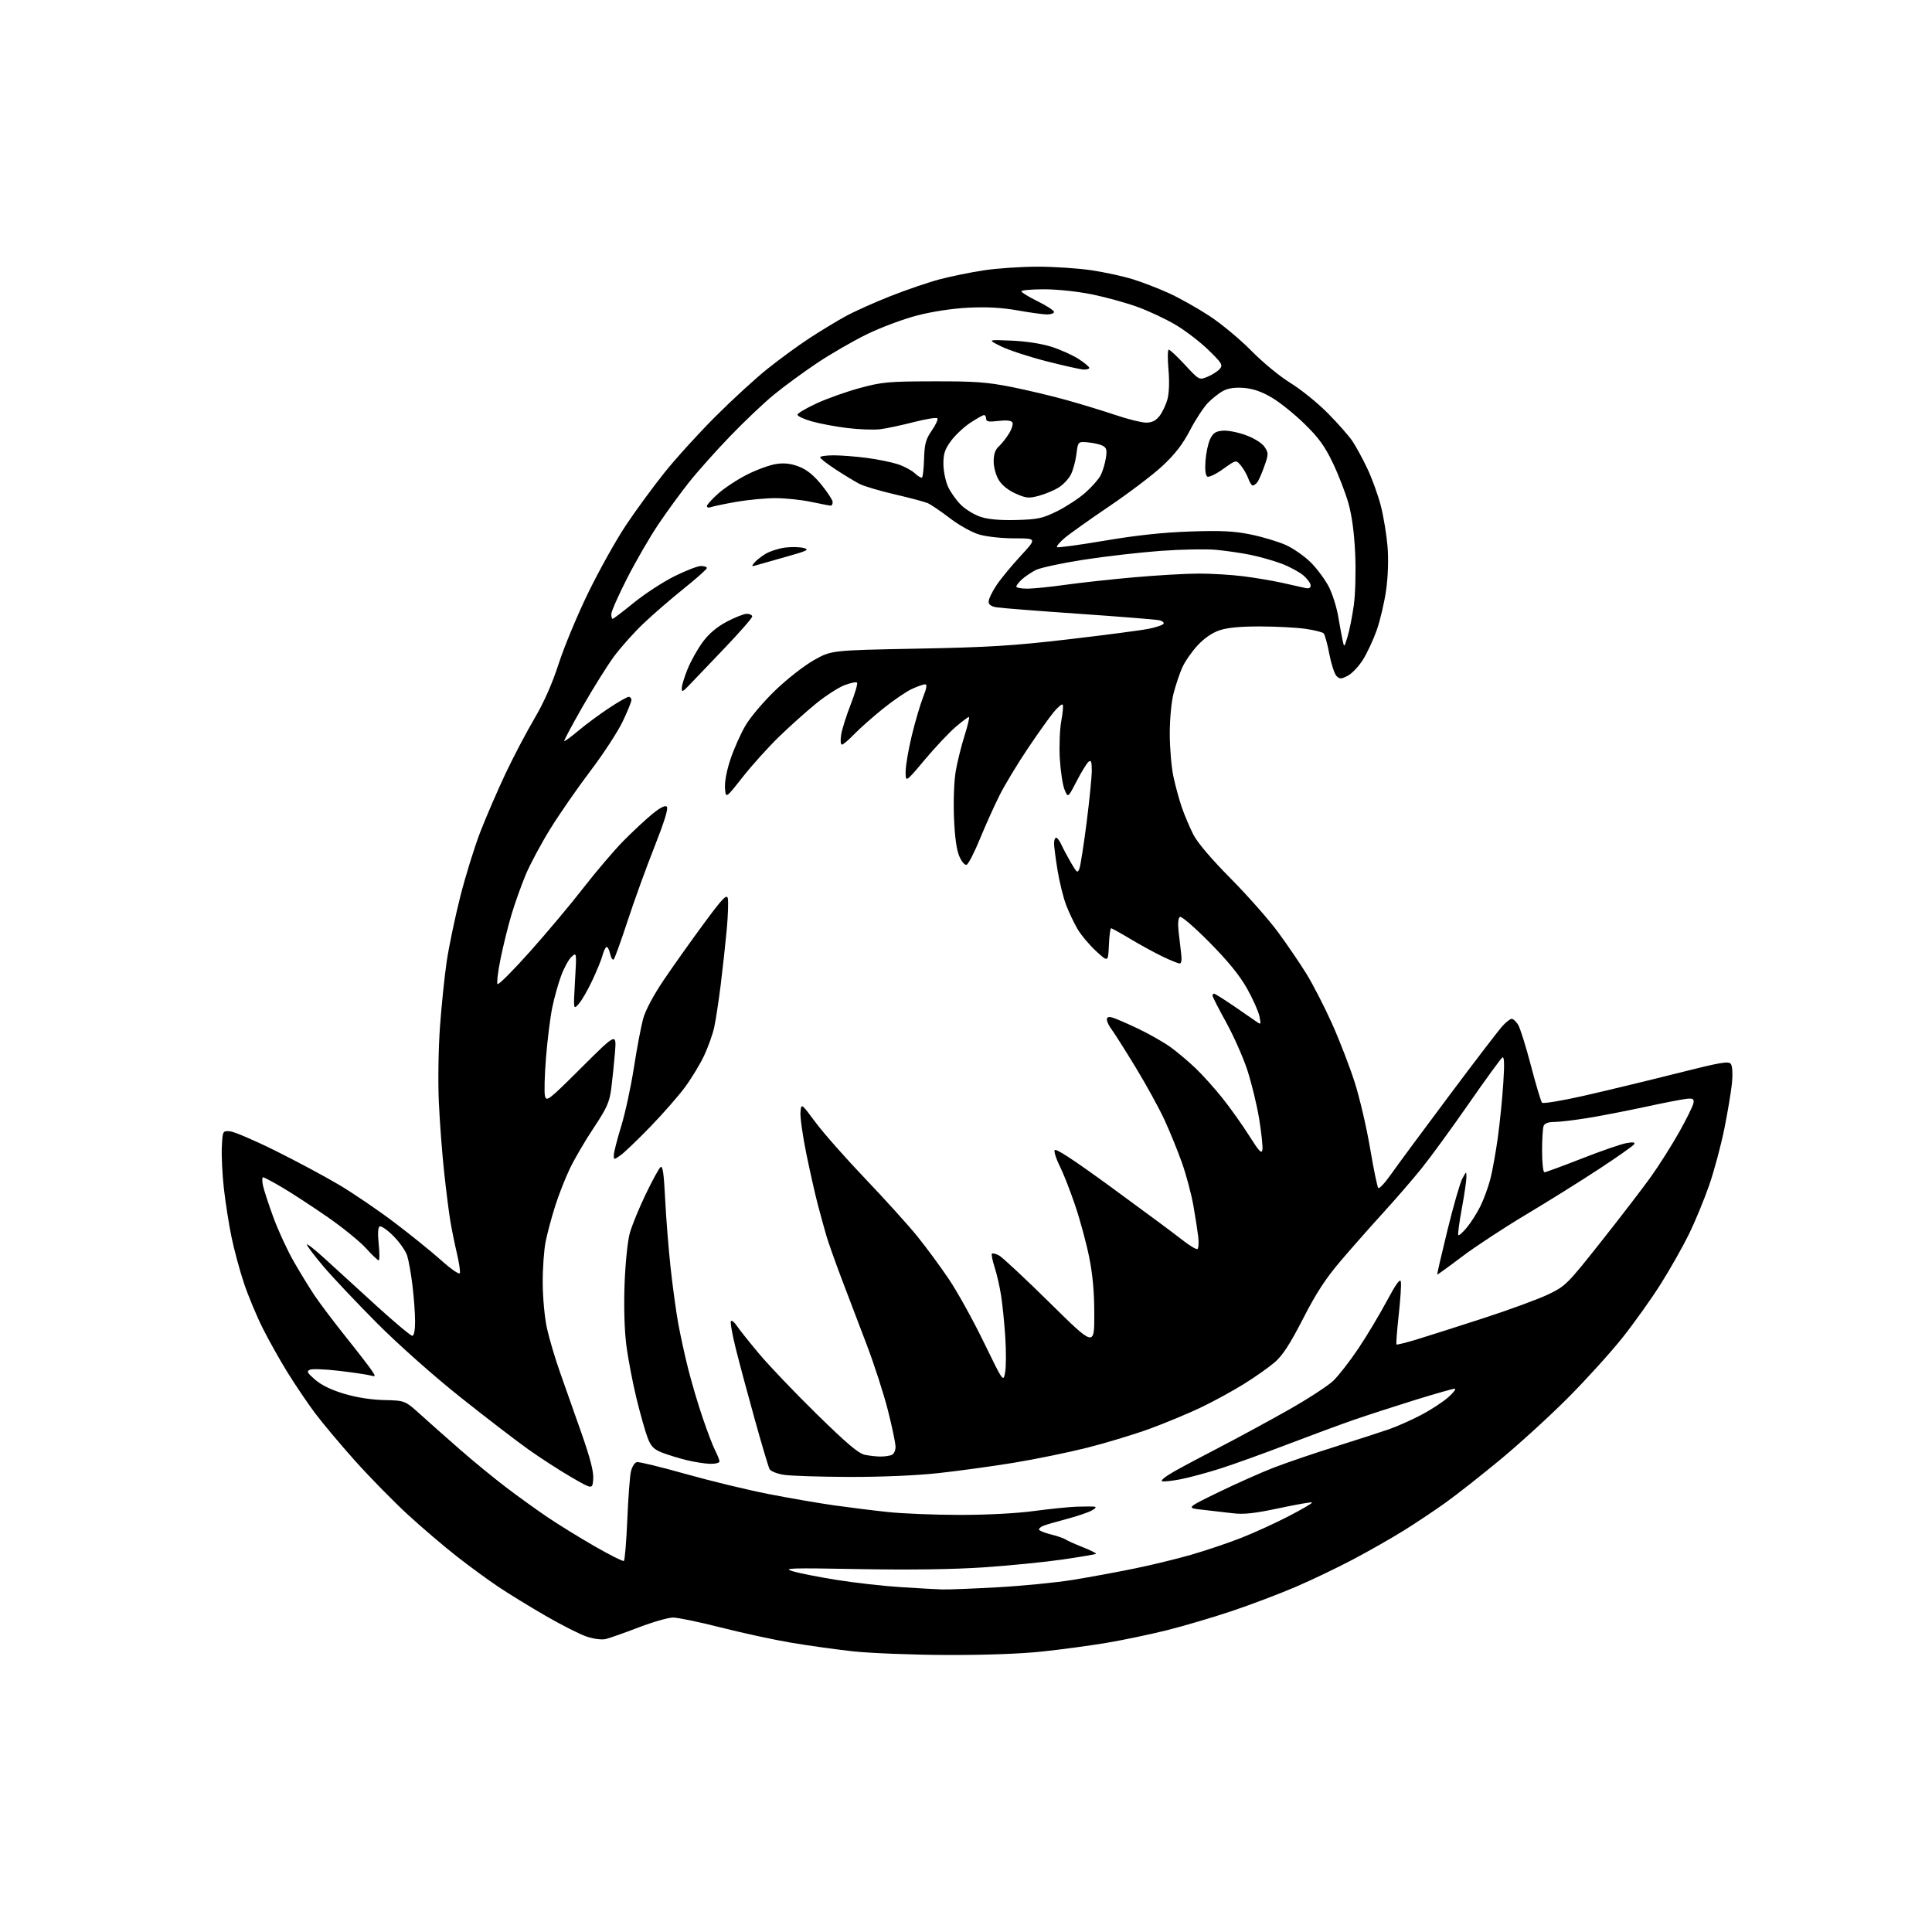 <?xml version="1.0" encoding="UTF-8" standalone="no"?>
<svg 
  version="1.1" 
  xmlns="http://www.w3.org/2000/svg" 
  xmlns:xlink="http://www.w3.org/1999/xlink" 
  xmlns:svg="http://www.w3.org/2000/svg"
  xmlns:rdf="http://www.w3.org/1999/02/22-rdf-syntax-ns#"
  xmlns:cc="http://creativecommons.org/ns#"
  xmlns:dc="http://purl.org/dc/elements/1.1/"
  viewBox="0 0 768 768"
  width="768"
  height="768"
>
<style>svg {background-color: white; }</style>"
<path stroke="none" fill="black" fill-rule="evenodd" d="M376.00,657.88C362.52,657.82 345.97,657.17 339.20,656.44C332.44,655.70 321.32,654.15 314.50,653.00C307.68,651.85 295.11,649.13 286.56,646.95C278.02,644.78 269.46,643.00 267.56,643.00C265.65,643.00 259.46,644.78 253.80,646.95C248.13,649.12 242.28,651.19 240.80,651.54C239.24,651.92 236.04,651.51 233.25,650.58C230.58,649.70 223.25,645.99 216.95,642.35C210.65,638.71 202.20,633.53 198.17,630.83C194.13,628.12 186.71,622.70 181.67,618.76C176.63,614.83 167.87,607.36 162.20,602.16C156.54,596.96 147.09,587.34 141.20,580.76C135.32,574.19 128.10,565.59 125.17,561.66C122.23,557.72 117.36,550.51 114.34,545.63C111.31,540.75 106.85,532.80 104.43,527.97C102.00,523.13 98.65,515.08 96.98,510.09C95.31,505.10 93.08,496.85 92.03,491.76C90.98,486.67 89.62,478.00 89.00,472.50C88.38,467.00 88.01,459.57 88.18,456.00C88.50,449.50 88.50,449.50 91.42,449.71C93.03,449.83 101.13,453.29 109.42,457.41C117.72,461.52 129.12,467.63 134.78,470.99C140.43,474.34 150.33,481.08 156.78,485.96C163.22,490.84 171.63,497.63 175.45,501.05C179.34,504.53 182.58,506.76 182.80,506.10C183.02,505.45 182.49,501.90 181.62,498.21C180.75,494.52 179.59,488.80 179.03,485.50C178.47,482.20 177.36,473.43 176.56,466.00C175.75,458.57 174.80,445.98 174.44,438.00C174.08,429.90 174.28,416.70 174.90,408.09C175.51,399.62 176.72,387.94 177.58,382.14C178.44,376.34 180.85,364.82 182.93,356.55C185.02,348.27 188.65,336.55 191.01,330.50C193.36,324.45 197.84,314.10 200.96,307.50C204.08,300.90 209.23,291.08 212.42,285.68C216.28,279.11 219.51,271.81 222.14,263.68C224.31,256.98 229.60,244.30 233.89,235.50C238.19,226.70 244.84,214.78 248.68,209.00C252.51,203.22 259.42,193.78 264.04,188.00C268.65,182.22 277.85,172.10 284.47,165.50C291.08,158.89 300.32,150.43 305.00,146.68C309.68,142.93 317.10,137.50 321.50,134.61C325.90,131.72 332.43,127.76 336.00,125.79C339.57,123.83 347.70,120.18 354.05,117.68C360.39,115.18 369.17,112.19 373.55,111.03C377.92,109.87 385.77,108.27 391.00,107.47C396.23,106.67 405.90,106.01 412.50,106.01C419.10,106.01 428.77,106.66 434.00,107.45C439.23,108.24 446.58,109.85 450.35,111.02C454.12,112.19 460.55,114.67 464.63,116.53C468.72,118.39 475.93,122.44 480.66,125.52C485.40,128.61 492.92,134.85 497.38,139.39C501.96,144.05 508.78,149.67 513.00,152.26C517.12,154.79 523.76,160.15 527.75,164.18C531.74,168.20 536.16,173.22 537.58,175.31C539.00,177.41 541.69,182.36 543.56,186.31C545.44,190.27 547.85,196.96 548.93,201.19C550.00,205.41 551.19,212.66 551.57,217.28C551.99,222.46 551.77,229.12 551.00,234.60C550.31,239.49 548.63,246.65 547.27,250.50C545.91,254.35 543.43,259.66 541.77,262.29C540.10,264.93 537.39,267.78 535.74,268.63C533.11,269.99 532.57,270.00 531.28,268.71C530.47,267.90 529.19,263.95 528.42,259.94C527.66,255.92 526.64,252.24 526.16,251.76C525.68,251.28 522.41,250.47 518.89,249.96C515.38,249.46 507.29,249.03 500.93,249.02C492.98,249.01 487.91,249.49 484.74,250.57C481.78,251.58 478.62,253.77 475.97,256.65C473.69,259.12 470.98,263.06 469.95,265.39C468.92,267.72 467.38,272.28 466.54,275.52C465.64,278.97 465.00,285.68 465.00,291.64C465.00,297.27 465.65,304.94 466.45,308.68C467.25,312.43 468.76,317.99 469.82,321.02C470.87,324.06 472.91,328.86 474.34,331.69C475.98,334.93 481.45,341.38 489.16,349.16C495.87,355.94 504.35,365.54 508.00,370.49C511.65,375.45 516.74,382.92 519.32,387.10C521.91,391.28 526.47,400.17 529.48,406.86C532.48,413.55 536.55,424.08 538.52,430.26C540.49,436.44 543.25,448.25 544.64,456.50C546.03,464.75 547.50,471.84 547.89,472.25C548.28,472.67 550.58,470.19 552.99,466.75C555.41,463.31 565.80,449.25 576.09,435.50C586.37,421.75 595.94,409.26 597.35,407.75C598.75,406.24 600.37,405.00 600.93,405.00C601.49,405.00 602.61,406.01 603.42,407.25C604.23,408.49 606.53,415.80 608.54,423.50C610.55,431.20 612.55,437.88 612.98,438.34C613.42,438.80 620.92,437.56 629.64,435.58C638.36,433.60 654.85,429.62 666.28,426.74C684.29,422.20 687.20,421.70 688.08,423.00C688.66,423.86 688.83,427.06 688.49,430.50C688.16,433.80 686.81,441.93 685.48,448.56C684.15,455.19 681.44,465.32 679.45,471.06C677.46,476.80 673.85,485.55 671.43,490.50C669.01,495.45 663.98,504.34 660.26,510.25C656.54,516.17 649.67,525.81 645.00,531.69C640.33,537.56 630.65,548.26 623.50,555.45C616.35,562.64 604.26,573.70 596.64,580.01C589.02,586.33 579.12,594.12 574.64,597.33C570.16,600.53 562.61,605.57 557.87,608.51C553.12,611.46 544.12,616.58 537.87,619.89C531.61,623.20 521.33,628.12 515.00,630.83C508.68,633.54 497.43,637.81 490.00,640.31C482.57,642.81 471.00,646.24 464.27,647.94C457.54,649.63 446.61,651.93 439.97,653.04C433.34,654.16 421.74,655.72 414.20,656.52C405.70,657.43 391.21,657.94 376.00,657.88zM374.50,631.83C376.70,631.90 386.60,631.52 396.50,630.97C406.40,630.42 419.90,629.10 426.50,628.02C433.10,626.95 444.08,624.93 450.89,623.53C457.71,622.14 467.93,619.66 473.61,618.01C479.29,616.37 488.11,613.40 493.22,611.40C498.32,609.41 506.89,605.50 512.25,602.72C517.62,599.94 521.81,597.48 521.58,597.25C521.35,597.01 515.45,598.04 508.47,599.53C498.76,601.60 494.47,602.07 490.14,601.55C487.04,601.17 481.57,600.54 478.00,600.15C471.50,599.44 471.50,599.44 484.50,593.12C491.65,589.65 501.53,585.25 506.46,583.36C511.39,581.46 522.41,577.70 530.96,575.01C539.51,572.32 549.09,569.22 552.25,568.11C555.42,567.01 561.13,564.46 564.94,562.46C568.76,560.46 573.60,557.30 575.69,555.45C577.79,553.60 578.95,552.06 578.27,552.04C577.60,552.02 570.47,554.04 562.42,556.54C554.37,559.04 543.45,562.59 538.14,564.42C532.84,566.26 520.85,570.69 511.50,574.27C502.15,577.85 490.23,582.14 485.00,583.80C479.77,585.46 472.73,587.36 469.34,588.02C465.95,588.68 462.61,589.04 461.92,588.81C461.22,588.57 463.32,586.88 466.58,585.03C469.84,583.18 478.12,578.76 485.00,575.21C491.88,571.65 503.97,565.09 511.88,560.63C519.79,556.17 527.96,550.86 530.05,548.83C532.14,546.81 536.57,541.11 539.89,536.17C543.21,531.23 548.30,522.75 551.19,517.34C554.93,510.35 556.58,508.08 556.86,509.50C557.08,510.60 556.69,516.58 556.00,522.79C555.32,529.00 554.92,534.25 555.13,534.45C555.33,534.64 559.10,533.70 563.50,532.35C567.90,531.01 579.83,527.20 590.00,523.90C600.17,520.60 611.67,516.37 615.54,514.50C622.36,511.21 623.03,510.54 636.54,493.47C644.22,483.78 653.10,472.20 656.29,467.75C659.47,463.30 664.50,455.35 667.47,450.08C670.43,444.81 673.00,439.60 673.18,438.50C673.45,436.82 673.01,436.55 670.50,436.79C668.85,436.95 661.42,438.39 654.00,440.00C646.58,441.60 636.23,443.61 631.00,444.45C625.77,445.30 619.86,445.99 617.86,446.00C615.46,446.00 614.01,446.54 613.61,447.58C613.27,448.45 613.00,452.95 613.00,457.58C613.00,462.21 613.42,466.00 613.93,466.00C614.44,466.00 621.07,463.56 628.68,460.58C636.28,457.59 644.25,454.83 646.39,454.44C649.19,453.92 650.09,454.04 649.59,454.86C649.20,455.48 642.98,459.88 635.75,464.62C628.53,469.37 615.39,477.58 606.56,482.85C597.73,488.13 586.23,495.69 581.01,499.65C575.79,503.61 571.43,506.76 571.32,506.65C571.21,506.54 573.04,498.58 575.40,488.97C577.75,479.35 580.41,470.14 581.30,468.49C582.90,465.54 582.92,465.54 582.92,468.00C582.92,469.38 582.09,475.00 581.08,480.50C580.06,486.00 579.44,490.72 579.70,490.99C579.95,491.27 581.47,489.92 583.07,487.99C584.68,486.07 587.11,482.25 588.47,479.50C589.83,476.75 591.62,471.85 592.45,468.62C593.28,465.39 594.61,457.96 595.42,452.12C596.22,446.28 597.20,436.60 597.58,430.60C598.08,422.95 597.97,419.90 597.22,420.36C596.64,420.73 590.61,429.00 583.83,438.76C577.06,448.52 568.61,460.10 565.06,464.50C561.51,468.90 554.70,476.77 549.92,482.00C545.15,487.23 537.60,495.77 533.13,501.00C527.00,508.18 523.30,513.84 517.98,524.20C512.76,534.36 509.86,538.83 506.72,541.53C504.40,543.53 498.90,547.41 494.50,550.14C490.10,552.88 482.45,557.06 477.50,559.43C472.55,561.80 463.42,565.61 457.21,567.89C451.00,570.17 439.75,573.58 432.21,575.48C424.67,577.38 411.52,580.07 403.00,581.47C394.48,582.87 380.98,584.72 373.00,585.59C364.17,586.55 350.29,587.14 337.50,587.10C325.95,587.06 314.30,586.69 311.61,586.27C308.92,585.85 306.36,584.83 305.91,584.00C305.47,583.17 302.86,574.40 300.10,564.50C297.34,554.60 293.92,541.83 292.49,536.13C291.07,530.43 290.20,525.48 290.56,525.13C290.92,524.78 291.96,525.62 292.86,526.98C293.76,528.35 297.70,533.30 301.61,537.98C305.52,542.67 315.87,553.51 324.61,562.08C336.80,574.02 341.29,577.81 343.88,578.33C345.73,578.70 348.51,579.00 350.04,579.00C351.58,579.00 353.55,578.73 354.42,578.39C355.31,578.05 356.00,576.64 355.99,575.14C355.99,573.69 354.61,567.10 352.93,560.50C351.24,553.90 347.46,542.20 344.51,534.50C341.57,526.80 337.07,514.98 334.52,508.24C331.97,501.50 329.26,493.85 328.50,491.24C327.73,488.63 326.22,483.12 325.13,479.00C324.05,474.88 321.98,465.71 320.53,458.63C319.08,451.55 318.03,444.12 318.20,442.13C318.50,438.50 318.50,438.50 324.20,446.17C327.34,450.40 336.27,460.52 344.06,468.67C351.84,476.83 361.12,487.10 364.68,491.50C368.23,495.90 373.87,503.55 377.20,508.50C380.54,513.45 386.77,524.69 391.04,533.48C398.82,549.46 398.82,549.46 399.55,545.59C399.95,543.46 399.98,537.17 399.62,531.61C399.26,526.05 398.51,518.57 397.95,515.00C397.39,511.42 396.23,506.33 395.36,503.69C394.50,501.04 394.03,498.64 394.31,498.35C394.60,498.07 395.88,498.40 397.16,499.08C398.45,499.77 407.49,508.21 417.25,517.83C435.00,535.34 435.00,535.34 435.00,522.58C435.00,513.68 434.38,506.74 432.95,499.66C431.82,494.07 429.30,484.77 427.34,479.00C425.38,473.23 422.67,466.33 421.33,463.67C419.98,461.01 419.02,458.14 419.19,457.28C419.41,456.19 426.12,460.56 442.00,472.14C454.38,481.17 466.90,490.46 469.84,492.78C472.78,495.10 475.55,496.78 476.00,496.50C476.44,496.23 476.59,494.09 476.33,491.75C476.06,489.41 475.19,483.78 474.39,479.23C473.58,474.67 471.55,467.05 469.87,462.29C468.19,457.53 465.04,449.80 462.88,445.12C460.72,440.44 455.50,430.96 451.29,424.05C447.08,417.15 442.82,410.43 441.82,409.12C440.82,407.80 440.00,406.09 440.00,405.30C440.00,404.29 440.66,404.06 442.25,404.51C443.49,404.86 448.10,406.86 452.50,408.96C456.90,411.06 462.67,414.34 465.33,416.27C467.98,418.19 472.45,421.95 475.25,424.63C478.06,427.31 482.89,432.69 486.00,436.60C489.11,440.50 493.87,447.20 496.58,451.49C500.58,457.82 501.56,458.85 501.84,457.00C502.02,455.75 501.42,450.18 500.51,444.61C499.59,439.05 497.47,430.36 495.81,425.30C494.14,420.25 490.36,411.72 487.39,406.35C484.43,400.98 482.00,396.23 482.00,395.80C482.00,395.36 482.28,395.00 482.62,395.00C482.95,395.00 486.37,397.14 490.21,399.75C494.05,402.36 498.13,405.17 499.27,405.99C501.28,407.43 501.32,407.37 500.65,404.00C500.27,402.09 498.06,397.15 495.75,393.01C492.82,387.78 488.29,382.21 480.83,374.65C474.83,368.58 469.64,364.10 469.04,364.48C468.36,364.90 468.16,367.09 468.51,370.32C468.82,373.17 469.29,377.19 469.55,379.25C469.84,381.55 469.61,383.00 468.95,383.00C468.36,383.00 465.31,381.77 462.19,380.27C459.06,378.77 453.29,375.62 449.37,373.27C445.45,370.92 441.99,369.00 441.67,369.00C441.35,369.00 440.96,372.04 440.80,375.75C440.50,382.50 440.50,382.50 435.68,378.06C433.03,375.61 429.72,371.67 428.33,369.30C426.94,366.93 424.90,362.63 423.80,359.74C422.69,356.86 421.17,350.68 420.40,346.00C419.63,341.32 419.01,336.49 419.00,335.25C419.00,334.01 419.38,333.00 419.84,333.00C420.30,333.00 421.23,334.24 421.91,335.75C422.59,337.26 424.31,340.50 425.73,342.94C428.07,346.98 428.38,347.19 429.09,345.28C429.52,344.12 430.80,335.91 431.94,327.02C433.07,318.14 434.00,308.82 434.00,306.32C434.00,302.71 433.73,301.98 432.71,302.82C432.00,303.41 429.87,306.89 427.97,310.55C424.53,317.21 424.53,317.21 423.17,313.88C422.42,312.05 421.58,306.49 421.29,301.53C421.01,296.56 421.27,289.84 421.88,286.58C422.49,283.33 422.74,280.40 422.42,280.09C422.10,279.77 420.53,281.08 418.92,283.01C417.31,284.93 412.66,291.45 408.59,297.50C404.52,303.55 399.49,311.88 397.41,316.00C395.33,320.12 391.80,327.96 389.56,333.42C387.33,338.87 384.93,343.52 384.23,343.76C383.51,344.00 382.26,342.53 381.32,340.34C380.23,337.80 379.52,332.57 379.22,324.85C378.96,318.20 379.26,310.31 379.93,306.48C380.57,302.78 382.15,296.44 383.44,292.38C384.73,288.32 385.50,285.00 385.14,285.01C384.79,285.01 382.39,286.83 379.80,289.04C377.22,291.26 371.70,297.12 367.55,302.07C360.00,311.07 360.00,311.07 360.00,306.78C360.00,304.43 361.10,297.98 362.44,292.45C363.78,286.92 365.80,280.06 366.92,277.20C368.37,273.52 368.61,272.01 367.74,272.02C367.06,272.03 364.70,272.86 362.50,273.87C360.30,274.87 355.12,278.40 351.00,281.72C346.88,285.04 341.72,289.61 339.55,291.87C337.37,294.14 335.18,296.00 334.67,296.00C334.15,296.00 334.02,294.26 334.37,292.06C334.72,289.89 336.43,284.49 338.16,280.05C339.90,275.61 341.03,271.70 340.68,271.35C340.33,271.00 338.09,271.46 335.70,272.37C333.31,273.28 328.23,276.56 324.43,279.65C320.62,282.74 313.97,288.69 309.66,292.88C305.35,297.07 298.82,304.31 295.16,308.98C288.50,317.45 288.50,317.45 288.20,313.31C288.01,310.81 288.88,306.23 290.39,301.74C291.76,297.65 294.45,291.63 296.37,288.36C298.28,285.09 303.63,278.79 308.25,274.36C312.86,269.92 319.76,264.54 323.57,262.40C330.50,258.50 330.50,258.50 364.50,257.85C393.27,257.30 402.58,256.72 425.00,254.11C439.57,252.41 453.85,250.53 456.73,249.94C459.61,249.35 462.22,248.46 462.52,247.96C462.83,247.47 462.05,246.83 460.79,246.55C459.53,246.27 445.23,245.12 429.00,244.00C412.77,242.88 398.04,241.72 396.25,241.43C393.99,241.07 393.00,240.36 393.00,239.13C393.00,238.15 394.37,235.27 396.05,232.74C397.72,230.21 402.04,224.96 405.64,221.07C412.19,214.00 412.19,214.00 403.28,214.00C398.18,214.00 392.15,213.34 389.20,212.47C386.28,211.60 381.20,208.76 377.54,205.95C373.96,203.22 370.02,200.54 368.77,200.00C367.52,199.46 361.65,197.90 355.73,196.53C349.81,195.16 343.51,193.29 341.73,192.39C339.95,191.48 335.69,188.90 332.25,186.66C328.81,184.41 326.00,182.22 326.00,181.79C326.00,181.35 328.44,181.00 331.43,181.00C334.41,181.00 340.38,181.47 344.68,182.04C348.98,182.61 354.50,183.74 356.94,184.55C359.38,185.35 362.42,186.98 363.69,188.17C364.95,189.37 366.25,190.09 366.55,189.78C366.86,189.47 367.22,186.07 367.34,182.22C367.53,176.37 368.03,174.56 370.43,171.10C372.01,168.82 372.98,166.65 372.60,166.27C372.22,165.88 367.99,166.57 363.20,167.80C358.42,169.03 352.47,170.30 349.98,170.62C347.50,170.94 341.56,170.73 336.78,170.15C332.01,169.56 325.60,168.36 322.55,167.47C319.50,166.58 317.00,165.41 317.00,164.86C317.00,164.32 320.43,162.28 324.63,160.34C328.83,158.40 336.59,155.65 341.88,154.22C350.65,151.85 353.22,151.62 371.00,151.58C387.38,151.54 392.34,151.90 402.00,153.81C408.32,155.07 418.29,157.43 424.15,159.08C430.01,160.72 438.75,163.40 443.59,165.03C448.42,166.66 453.83,168.00 455.62,168.00C457.92,168.00 459.45,167.24 460.92,165.37C462.06,163.92 463.48,160.92 464.08,158.69C464.75,156.21 464.91,151.60 464.48,146.82C464.10,142.52 464.16,139.00 464.61,139.00C465.06,139.00 467.97,141.73 471.07,145.07C476.71,151.15 476.71,151.15 480.10,149.73C481.97,148.95 484.13,147.54 484.91,146.61C486.17,145.09 485.69,144.30 480.37,139.13C477.10,135.94 471.27,131.47 467.41,129.17C463.54,126.88 456.72,123.66 452.24,122.03C447.77,120.40 439.62,118.15 434.15,117.03C428.45,115.87 420.29,115.00 415.09,115.00C410.09,115.00 406.00,115.35 406.00,115.79C406.00,116.22 408.93,118.01 412.50,119.78C416.07,121.54 419.00,123.44 419.00,123.99C419.00,124.55 417.76,125.00 416.25,125.00C414.74,125.00 409.45,124.27 404.50,123.39C398.24,122.28 392.30,121.95 385.00,122.31C378.53,122.63 370.67,123.83 364.52,125.42C359.04,126.84 350.04,130.21 344.52,132.91C339.01,135.61 330.10,140.76 324.73,144.36C319.36,147.96 311.71,153.56 307.73,156.82C303.75,160.07 295.89,167.52 290.26,173.37C284.62,179.23 277.25,187.48 273.89,191.72C270.52,195.96 265.03,203.50 261.69,208.46C258.34,213.43 252.77,223.06 249.30,229.85C245.84,236.64 243.00,243.05 243.00,244.10C243.00,245.14 243.24,246.00 243.54,246.00C243.84,246.00 247.61,243.13 251.92,239.62C256.23,236.11 263.47,231.39 268.00,229.12C272.53,226.86 277.30,225.00 278.62,225.00C279.93,225.00 281.00,225.36 281.00,225.80C281.00,226.24 276.84,229.95 271.75,234.03C266.66,238.11 259.42,244.39 255.66,247.97C251.90,251.56 246.67,257.43 244.04,261.00C241.41,264.57 235.82,273.53 231.60,280.89C227.39,288.25 224.09,294.43 224.27,294.60C224.45,294.78 227.05,292.88 230.05,290.36C233.05,287.85 238.50,283.82 242.18,281.40C245.85,278.98 249.33,277.00 249.93,277.00C250.52,277.00 251.00,277.58 251.00,278.28C251.00,278.98 249.42,282.86 247.48,286.90C245.54,290.94 239.83,299.69 234.78,306.35C229.73,313.00 222.57,323.33 218.86,329.29C215.16,335.26 210.70,343.57 208.95,347.77C207.20,351.97 204.69,359.03 203.36,363.45C202.03,367.88 200.07,375.77 199.01,380.98C197.94,386.20 197.39,390.79 197.79,391.19C198.19,391.59 204.01,385.74 210.73,378.21C217.46,370.67 227.04,359.24 232.03,352.80C237.02,346.37 244.12,338.05 247.80,334.30C251.49,330.56 256.66,325.74 259.29,323.59C262.47,321.00 264.42,320.02 265.08,320.68C265.74,321.34 264.08,326.70 260.17,336.59C256.92,344.79 252.12,358.02 249.51,366.00C246.89,373.98 244.40,380.88 243.98,381.35C243.55,381.82 242.90,380.80 242.52,379.09C242.14,377.38 241.47,376.21 241.03,376.48C240.59,376.76 239.91,378.22 239.53,379.72C239.15,381.23 237.37,385.62 235.57,389.48C233.78,393.34 231.32,397.62 230.11,399.00C227.91,401.50 227.91,401.50 228.57,390.00C229.24,378.51 229.24,378.50 227.22,380.32C226.10,381.32 224.24,384.69 223.08,387.82C221.92,390.94 220.32,396.65 219.53,400.50C218.74,404.35 217.62,413.28 217.05,420.34C216.48,427.41 216.29,434.32 216.64,435.70C217.23,438.05 218.13,437.35 231.18,424.35C245.09,410.50 245.09,410.50 244.45,418.50C244.09,422.90 243.42,429.34 242.97,432.81C242.26,438.17 241.21,440.50 236.02,448.31C232.65,453.36 228.39,460.65 226.54,464.50C224.69,468.35 222.05,475.10 220.66,479.50C219.27,483.90 217.58,490.20 216.91,493.50C216.24,496.80 215.71,504.23 215.74,510.00C215.76,515.87 216.50,523.80 217.42,528.00C218.33,532.12 220.66,540.00 222.61,545.50C224.56,551.00 228.40,561.89 231.14,569.69C234.70,579.85 236.03,585.05 235.81,587.97C235.50,592.06 235.50,592.06 227.23,587.28C222.68,584.65 214.96,579.66 210.07,576.19C205.18,572.72 192.92,563.30 182.84,555.27C172.18,546.78 158.41,534.54 149.97,526.08C141.99,518.06 132.42,507.94 128.72,503.60C125.03,499.25 122.00,495.26 122.00,494.73C122.00,494.21 125.49,496.99 129.75,500.92C134.01,504.84 143.19,513.22 150.14,519.53C157.09,525.84 163.28,531.00 163.89,531.00C164.58,531.00 165.00,528.79 165.00,525.22C165.00,522.05 164.53,515.63 163.96,510.97C163.40,506.31 162.44,500.97 161.84,499.09C161.23,497.22 158.77,493.71 156.35,491.30C153.94,488.88 151.49,487.20 150.91,487.55C150.24,487.97 150.11,490.49 150.55,494.60C150.92,498.12 150.91,501.00 150.52,501.00C150.13,501.00 147.87,498.85 145.50,496.21C143.13,493.58 136.31,488.03 130.35,483.89C124.38,479.75 116.32,474.48 112.44,472.18C108.56,469.88 105.04,468.00 104.61,468.00C104.19,468.00 104.15,469.46 104.53,471.25C104.91,473.04 106.78,478.77 108.70,484.00C110.62,489.23 114.26,497.10 116.79,501.50C119.31,505.90 123.03,511.98 125.06,515.00C127.08,518.02 132.66,525.41 137.45,531.41C142.25,537.41 146.90,543.45 147.81,544.83C149.42,547.29 149.41,547.32 146.94,546.70C145.56,546.35 140.06,545.55 134.72,544.92C129.38,544.29 124.22,544.09 123.26,544.47C121.75,545.07 122.03,545.63 125.25,548.44C127.68,550.56 131.72,552.53 136.75,554.03C141.68,555.51 147.50,556.43 152.75,556.55C161.00,556.74 161.00,556.74 167.25,562.39C170.69,565.50 177.78,571.78 183.00,576.34C188.22,580.91 196.39,587.60 201.15,591.22C205.90,594.84 213.33,600.19 217.65,603.11C221.97,606.03 230.40,611.23 236.40,614.68C242.39,618.12 247.61,620.74 247.99,620.51C248.37,620.27 248.98,612.97 249.35,604.29C249.71,595.60 250.36,586.93 250.79,585.01C251.23,583.07 252.28,581.38 253.16,581.21C254.03,581.04 262.79,583.17 272.62,585.94C282.45,588.71 297.25,592.29 305.50,593.90C313.75,595.51 325.45,597.53 331.50,598.39C337.55,599.24 347.23,600.45 353.00,601.06C358.77,601.68 371.60,602.19 381.50,602.20C392.24,602.21 404.14,601.59 411.00,600.66C417.32,599.81 424.98,599.03 428.00,598.93C431.02,598.83 434.18,598.83 435.00,598.92C435.95,599.02 435.56,599.59 433.92,600.48C432.51,601.25 428.01,602.77 423.92,603.85C419.84,604.93 415.71,606.13 414.75,606.52C413.79,606.90 413.00,607.56 413.00,607.99C413.00,608.41 415.13,609.30 417.74,609.96C420.34,610.61 422.93,611.49 423.49,611.91C424.04,612.33 427.10,613.71 430.29,614.97C433.47,616.23 435.89,617.44 435.68,617.66C435.46,617.87 429.48,618.90 422.39,619.93C415.30,620.96 401.18,622.36 391.00,623.05C378.99,623.86 361.63,624.10 341.50,623.74C314.14,623.24 311.03,623.34 315.00,624.56C317.48,625.32 325.36,626.89 332.52,628.03C339.68,629.18 351.16,630.48 358.02,630.91C364.88,631.35 372.30,631.76 374.50,631.83zM282.25,581.89C280.19,581.83 276.06,581.18 273.07,580.46C270.09,579.73 265.74,578.41 263.41,577.52C259.99,576.21 258.86,575.11 257.54,571.80C256.64,569.55 254.61,562.44 253.04,556.00C251.47,549.56 249.63,539.92 248.96,534.57C248.20,528.54 247.95,519.27 248.29,510.17C248.61,501.84 249.51,493.16 250.38,490.10C251.21,487.13 254.03,480.25 256.64,474.81C259.25,469.38 261.91,464.49 262.55,463.96C263.44,463.22 263.90,466.37 264.41,476.74C264.79,484.31 265.77,496.57 266.58,504.00C267.39,511.43 268.75,521.33 269.59,526.00C270.44,530.67 272.22,538.84 273.56,544.15C274.89,549.46 277.49,558.24 279.34,563.65C281.18,569.07 283.43,574.94 284.34,576.70C285.25,578.46 286.00,580.37 286.00,580.95C286.00,581.53 284.31,581.95 282.25,581.89zM246.75,459.18C244.03,461.11 244.00,461.11 244.00,459.19C244.00,458.12 245.31,452.99 246.91,447.78C248.51,442.58 250.80,432.06 251.98,424.41C253.17,416.76 254.82,408.02 255.65,405.00C256.57,401.60 259.73,395.67 263.90,389.50C267.62,384.00 274.73,373.98 279.71,367.23C287.06,357.26 288.86,355.34 289.30,357.03C289.59,358.16 289.42,363.68 288.91,369.30C288.40,374.91 287.31,384.90 286.49,391.50C285.67,398.10 284.49,405.75 283.88,408.50C283.27,411.25 281.47,416.26 279.89,419.63C278.30,423.01 274.92,428.60 272.37,432.06C269.83,435.53 263.64,442.60 258.62,447.79C253.60,452.97 248.26,458.10 246.75,459.18zM273.85,272.48C271.35,275.09 271.00,275.22 271.02,273.48C271.04,272.39 272.10,268.95 273.38,265.83C274.66,262.71 277.34,257.94 279.33,255.24C281.76,251.93 284.89,249.27 288.86,247.15C292.12,245.42 295.73,244.00 296.89,244.00C298.05,244.00 299.00,244.49 299.00,245.08C299.00,245.68 293.98,251.42 287.85,257.83C281.72,264.25 275.42,270.84 273.85,272.48zM535.70,253.00C536.45,250.53 537.56,244.90 538.17,240.50C538.79,235.98 539.02,227.07 538.70,220.00C538.33,211.81 537.40,204.92 536.01,200.00C534.84,195.88 532.05,188.68 529.81,184.00C526.62,177.35 524.17,173.97 518.56,168.50C514.62,164.65 508.80,159.96 505.61,158.08C501.61,155.71 498.20,154.52 494.58,154.21C491.06,153.92 488.34,154.29 486.35,155.32C484.72,156.16 481.96,158.31 480.22,160.09C478.48,161.87 475.25,166.79 473.05,171.02C470.18,176.54 467.12,180.51 462.21,185.11C458.45,188.62 448.88,195.89 440.94,201.26C433.00,206.63 424.95,212.36 423.06,213.99C421.17,215.62 419.87,217.20 420.17,217.50C420.46,217.80 428.99,216.64 439.10,214.93C451.72,212.79 462.39,211.64 473.07,211.28C485.38,210.86 490.41,211.10 497.07,212.44C501.71,213.38 508.02,215.27 511.11,216.64C514.20,218.02 518.78,221.25 521.30,223.82C523.81,226.40 526.99,230.75 528.35,233.50C529.72,236.25 531.34,241.43 531.95,245.00C532.56,248.57 533.35,252.85 533.70,254.50C534.34,257.49 534.34,257.49 535.70,253.00zM408.33,234.00C410.71,234.00 417.57,233.31 423.58,232.46C429.58,231.62 441.93,230.27 451.00,229.47C460.07,228.67 471.56,228.01 476.53,228.01C481.49,228.00 489.37,228.47 494.03,229.05C498.69,229.63 505.65,230.80 509.50,231.64C513.35,232.49 517.51,233.42 518.75,233.71C520.33,234.08 521.00,233.78 521.00,232.71C521.00,231.87 519.66,230.05 518.02,228.67C516.37,227.29 512.47,225.20 509.35,224.03C506.22,222.86 500.70,221.30 497.08,220.56C493.46,219.82 487.29,218.92 483.36,218.56C479.43,218.20 469.53,218.39 461.36,218.98C453.19,219.58 439.42,221.16 430.76,222.50C422.11,223.84 413.56,225.68 411.76,226.58C409.97,227.49 407.49,229.16 406.25,230.29C405.01,231.42 404.00,232.72 404.00,233.17C404.00,233.63 405.95,234.00 408.33,234.00zM300.50,224.73C298.74,225.27 298.66,225.15 299.86,223.69C300.61,222.77 302.64,221.18 304.36,220.14C306.09,219.11 309.56,217.99 312.08,217.67C314.60,217.35 317.93,217.42 319.48,217.84C321.93,218.49 321.00,218.95 312.40,221.35C306.95,222.87 301.60,224.39 300.50,224.73zM404.08,206.71C412.54,206.47 414.42,206.07 420.17,203.24C423.75,201.47 428.80,198.17 431.38,195.90C433.96,193.63 436.71,190.52 437.50,188.99C438.30,187.46 439.23,184.41 439.58,182.20C440.11,178.91 439.89,178.01 438.36,177.20C437.34,176.65 434.70,176.05 432.51,175.85C428.52,175.50 428.52,175.50 427.89,180.54C427.55,183.31 426.55,186.98 425.66,188.69C424.77,190.41 422.56,192.73 420.75,193.85C418.93,194.97 415.42,196.43 412.95,197.09C408.97,198.16 407.91,198.06 403.75,196.21C400.82,194.92 398.29,192.89 397.03,190.82C395.87,188.92 395.01,185.75 395.00,183.40C395.00,180.55 395.62,178.75 397.03,177.47C398.15,176.46 399.98,174.15 401.10,172.33C402.22,170.52 402.82,168.52 402.44,167.89C401.98,167.16 400.01,166.96 396.86,167.33C393.01,167.79 392.00,167.60 392.00,166.45C392.00,165.65 391.63,165.00 391.17,165.00C390.72,165.00 388.26,166.38 385.70,168.07C383.15,169.76 379.70,173.00 378.03,175.27C375.59,178.59 375.00,180.37 375.02,184.45C375.03,187.23 375.87,191.30 376.87,193.50C377.88,195.70 380.22,198.98 382.08,200.79C383.93,202.59 387.49,204.72 389.98,205.52C392.95,206.47 397.78,206.88 404.08,206.71zM282.63,201.59C281.73,201.93 281.00,201.75 281.00,201.19C281.00,200.63 283.09,198.33 285.64,196.08C288.20,193.83 293.38,190.45 297.16,188.56C300.94,186.66 306.07,184.81 308.56,184.44C311.78,183.96 314.37,184.25 317.56,185.47C320.68,186.66 323.39,188.84 326.52,192.68C328.98,195.71 331.00,198.82 331.00,199.59C331.00,200.37 330.66,201.00 330.25,201.00C329.84,201.00 326.35,200.33 322.50,199.52C318.65,198.70 312.30,198.03 308.38,198.02C304.47,198.01 297.43,198.67 292.76,199.48C288.08,200.30 283.52,201.25 282.63,201.59zM497.98,193.00C497.55,193.00 496.76,191.76 496.23,190.25C495.69,188.74 494.38,186.43 493.31,185.12C491.37,182.74 491.37,182.74 486.21,186.44C483.37,188.48 480.54,189.83 479.92,189.45C479.20,189.00 478.93,186.67 479.20,183.12C479.43,180.03 480.27,176.15 481.07,174.50C482.22,172.12 483.25,171.44 486.09,171.20C488.05,171.03 492.22,171.86 495.36,173.03C498.77,174.31 501.73,176.19 502.72,177.70C504.28,180.07 504.27,180.57 502.58,185.37C501.59,188.19 500.32,191.06 499.77,191.75C499.21,192.44 498.40,193.00 497.98,193.00zM430.75,146.90C429.51,146.85 422.88,145.37 416.00,143.61C409.12,141.85 401.02,139.20 398.00,137.71C392.50,135.00 392.50,135.00 402.00,135.40C407.81,135.64 414.03,136.60 418.00,137.86C421.57,139.00 426.41,141.17 428.75,142.69C431.09,144.21 433.00,145.80 433.00,146.22C433.00,146.65 431.99,146.96 430.75,146.90z" />

</svg>